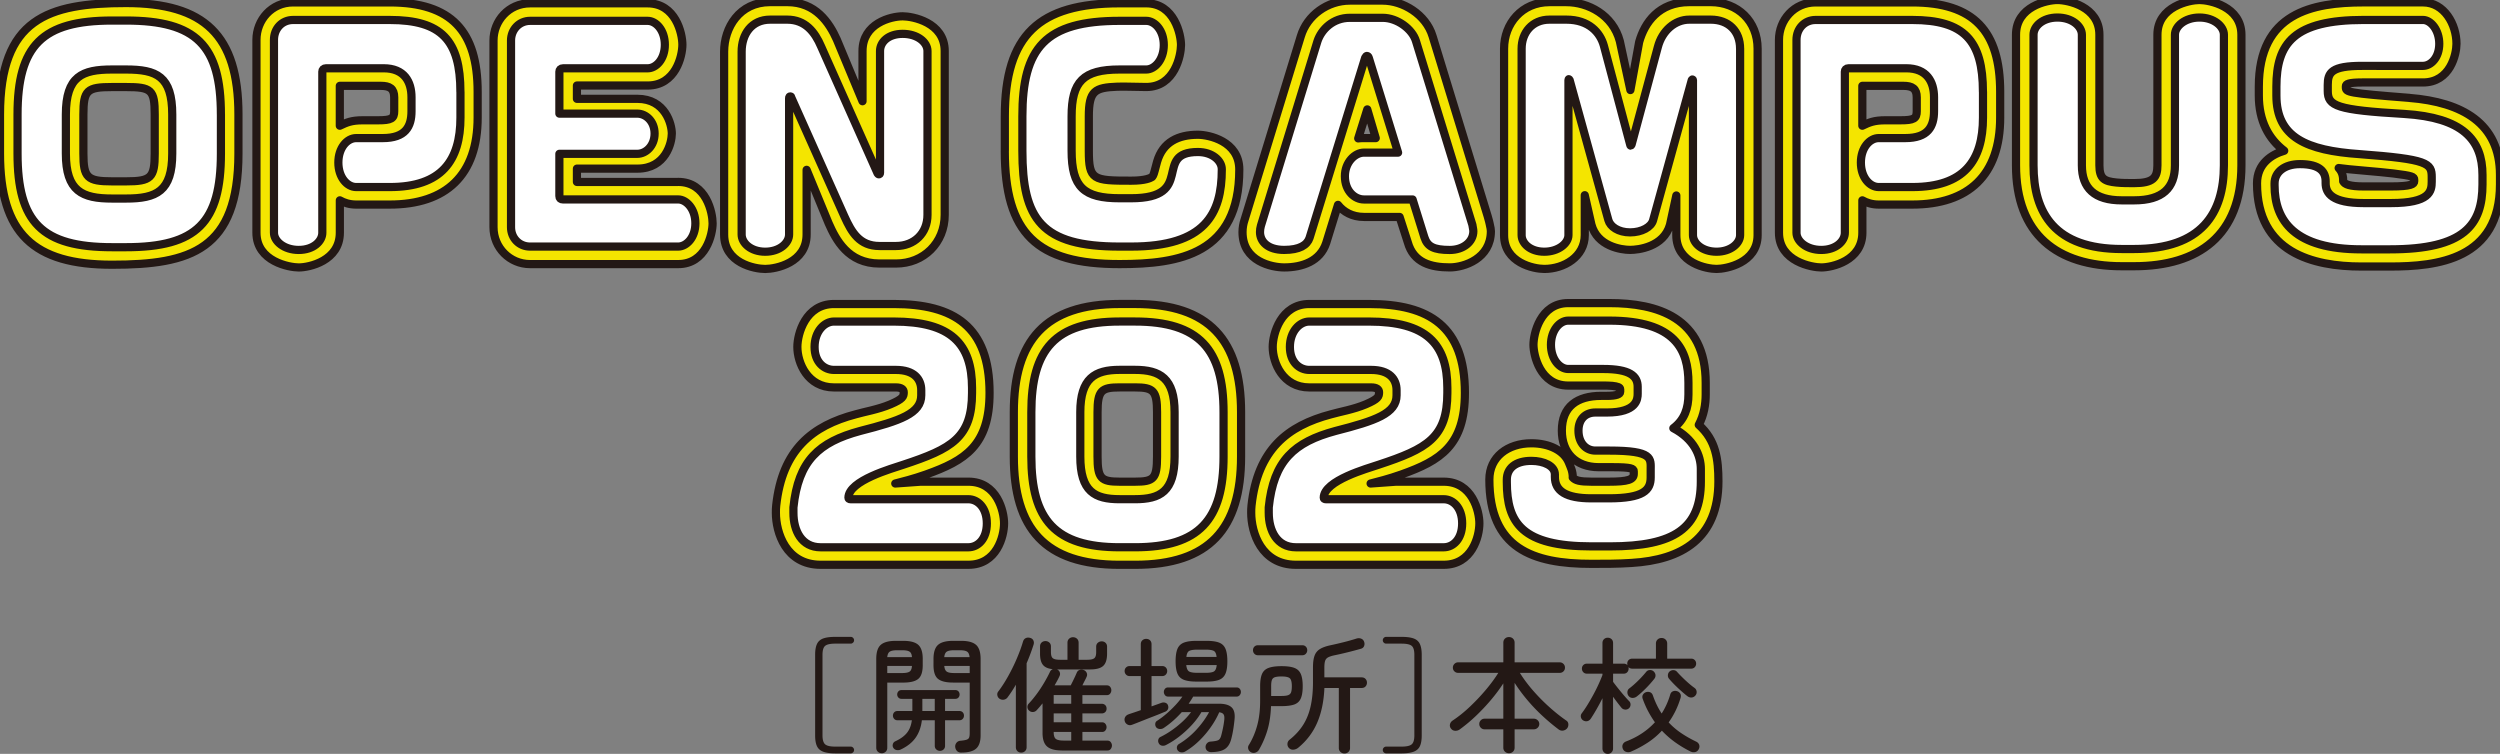 <svg xmlns="http://www.w3.org/2000/svg" viewBox="0 0 997.75 300.86"><rect x="0" y="0" width="997.75" height="300.86" fill="#808080" stroke="none"/><g style="isolation:isolate"><path d="M616.17 137.19c-.46-9.53 7.69-13.81 13.1-13.81s10.54-1.14 22.07.71 27.05 6.55 27.62 24.06c.57 17.51-3.7 21.21-3.7 21.21s9.54 8.54 8.83 22.64c-.71 14.09-6.41 25.48-28.05 28.19-21.64 2.7-32.89.85-39.58-1.28-6.69-2.14-15.95-7.4-18.08-25.06 0 0-1.71-12.96 11.96-14.09 13.67-1.14 14.09 6.41 14.66 8.54s1 6.69 5.84 6.69h16.37c5.84 0 9.4-2.28 9.68-5.13.28-2.85-.28-6.41-5.13-6.98-4.84-.57-8.26 0-11.25 0s-13.1-.85-13.1-10.82 7.12-11.25 10.25-11.39c3.13-.14 4.84-.28 8.4-.57 3.56-.28 5.84-2.42 5.84-4.98s-2.28-5.13-7.83-5.13h-14.66c-3.99 0-12.67-1-13.24-12.81zm-124.06 35.14c0-19.3 1.16-48.89-40.92-48.89s-43.36 21.36-43.36 47.35c0 20.33-3.47 50.95 42.2 50.95s42.07-30.11 42.07-49.41zm-26.63 11.97c0 5.79-2.32 11.32-15.18 11.32s-15.95-1.8-15.95-11.71v-22.39c0-6.56 4.37-11.58 14.67-11.58s16.47 2.32 16.47 10.94v23.42zm-144.69-46.72c.28-10.37 7.3-13.87 13.87-13.87h23.95c8.18 0 31.69 1.46 32.86 30.67 1.17 29.21-20.45 30.23-26.43 32.13-5.99 1.9-18.69 8.47-18.69 8.47h36.07c10.08 0 14.9 5.11 14.9 12.71s-3.65 13.73-14.6 13.73h-52.58c-9.35 0-20.01-3.8-16.5-25.41 3.51-21.61 20.3-26 25.41-27.46 5.11-1.46 13.14-3.21 17.38-4.82 4.24-1.61 7.16-3.94 7.16-7.59s-2.48-5.7-9.2-5.7h-20.88c-4.09 0-13-2.04-12.71-12.85zm191.34 0c.28-10.37 7.3-13.87 13.87-13.87h23.95c8.18 0 31.69 1.46 32.86 30.67 1.17 29.21-20.45 30.23-26.43 32.13-5.99 1.9-18.69 8.47-18.69 8.47h36.07c10.08 0 14.9 5.11 14.9 12.71s-3.65 13.73-14.6 13.73h-52.58c-9.35 0-20.01-3.8-16.5-25.41 3.51-21.61 20.3-26 25.41-27.46 5.11-1.46 13.14-3.21 17.38-4.82 4.24-1.61 7.16-3.94 7.16-7.59s-2.48-5.7-9.2-5.7h-20.88c-4.09 0-13-2.04-12.71-12.85zM905.88 37.49c-1.02-24.11 13.09-32.97 29.74-32.97h29.06c7.48 0 13.94 4.25 13.94 12.75s-5.1 12.75-13.09 12.75h-23.28c-5.95 0-8.33 1.36-8.33 4.08s-1.36 5.27 7.48 6.46c8.84 1.19 26.34 2.55 32.63 3.91 6.29 1.36 21.92 5.95 21.92 27.7s-9.18 30.93-46.73 30.93-40.79-14.96-42.49-21.75c-1.7-6.8-1.19-17.33 9.18-18.86 10.37-1.53 15.46 3.4 16.65 7.82 1.19 4.42 1.02 7.99 12.24 7.99s13.26.17 17.67-.51c4.42-.68 5.44-1.36 5.78-4.42.34-3.06.51-5.1-5.1-6.12-5.61-1.02-26-1.87-39.09-5.61-13.09-3.74-17.67-12.07-18.18-24.13zm-97.21 29.07V18.29c0-10.88 4.76-14.62 13.43-14.62s13.6 4.25 13.6 13.77v47.41c0 5.95.85 11.9 13.6 11.9s16.14-3.23 16.14-12.92V19.65c0-10.37 3.4-15.97 13.09-15.97s13.6 4.76 13.6 14.11v48.09c0 15.12-3.4 37.56-40.28 37.56s-43.17-20.39-43.17-36.88zm-158.04-23.8s5.78-19.03 7.82-27.53 10.2-11.22 18.35-11.22 21.41 1.02 21.41 19.71v68.66c0 7.48-6.12 11.9-13.26 11.9s-13.26-5.78-13.26-12.58V59.41s-7.48 24.81-8.5 28.55c-1.02 3.74-6.46 9.18-12.58 9.18s-11.56-5.1-12.92-9.86c-1.36-4.76-9.18-31.95-9.18-31.95v36.71c0 6.8-2.72 13.26-11.56 13.26s-13.94-8.16-13.94-16.65V17.61c0-10.54 8.16-13.6 17.33-13.6s20.05 2.72 22.43 11.56c2.38 8.84 7.82 27.19 7.82 27.19zM499.72 86.61c4.79-14.38 16.99-57.1 20.73-67.98C524.19 7.75 533.37.96 544.92.62c11.56-.34 18.69 4.42 21.75 12.92 3.06 8.5 19.71 64.58 22.09 71.04s3.06 16.99-6.12 18.69c-9.18 1.7-16.31-1.02-18.35-7.14-2.04-6.12-4.42-12.58-4.42-12.58h-15.63c-4.08 0-13.26-4.42-11.56-13.94s6.8-11.22 11.9-11.22h9.18l-9.18-26.17S527.93 88.3 526.57 93.4c-1.36 5.1-6.46 12.24-17.33 10.2-10.88-2.04-12.24-8.84-9.52-16.99zM449.07 4.36c11.9 0 18.01 3.74 17.67 13.94-.34 10.2-5.44 13.94-12.58 13.6-7.14-.34-24.47-2.04-24.47 10.2v20.39c0 5.44 0 13.6 18.35 13.6s14.96-9.18 16.31-13.6c1.36-4.42 8.5-5.78 15.29-4.76 6.8 1.02 12.24 5.1 10.88 13.26-1.36 8.16.34 31.61-43.51 31.61s-43.17-24.47-43.17-36.03V37.68c0-12.24 8.5-28.89 25.15-30.93 16.65-2.04 20.05-2.38 20.05-2.38zM291.03 90.01c3.07-15.33 0-52.68 0-66.96s8.84-18.69 18.01-18.69 15.63 3.4 19.71 11.22 17.67 37.39 17.67 37.39V23.06c0-11.56 7.48-13.26 13.26-13.26s13.26 2.38 13.26 14.28V85.6c0 9.52-8.84 16.99-18.35 16.99s-18.35-5.78-21.07-12.58c-2.72-6.8-15.97-33.65-15.97-33.65v32.63c0 6.8-1.7 15.29-13.26 15.29S290.69 91.7 291.03 90zM211.83 4.7h39.09c10.54 0 16.65 3.06 16.65 12.58s-5.78 13.94-15.63 13.94h-26.85v11.75h24.13c10.2 0 13.94 4.56 13.94 10.34s-3.74 11.9-13.6 11.9h-24.47v10.54h44.19c7.48 0 10.2 7.14 10.2 13.94s-5.1 12.92-12.58 12.92h-52.34c-8.84 0-16.31-2.38-16.31-15.63V19.31c0-9.86 6.12-14.62 13.6-14.62zm-61.86 26.17h-20.39v57.1c0 10.2-2.72 15.29-12.24 15.29s-13.94-3.4-13.94-13.94V16.25s-1.02-12.24 12.58-12.24h40.11c16.99 0 28.89 9.52 28.89 30.25v20.73c0 12.24-11.56 23.11-27.53 23.11h-15.97c-4.42 0-11.9-1.7-11.9-13.26s5.44-13.26 12.58-13.26h7.14s10.2 1.36 10.2-10.54-9.52-11.22-9.52-10.2zm610.74 0h-20.39v57.1c0 10.2-2.72 15.29-12.24 15.29s-13.94-3.4-13.94-13.94V16.25s-1.02-12.24 12.58-12.24h40.11c16.99 0 28.89 9.52 28.89 30.25v20.73c0 12.24-11.56 23.11-27.53 23.11h-15.97c-4.42 0-11.9-1.7-11.9-13.26s5.44-13.26 12.58-13.26h7.14s10.2 1.36 10.2-10.54-9.52-11.22-9.52-10.2zM44.95 4.36C-.6 4.36.76 33.25.76 55c0 31.95 4.42 46.9 46.22 46.9s42.15-19.37 42.15-45.2S90.49 4.36 44.94 4.36zm2.72 72.06c-12.92 0-21.07 1.36-21.07-21.41 0-16.99-.68-23.79 15.97-23.79s19.71 2.38 19.71 22.09-1.7 23.11-14.62 23.11z" fill="#fff"/><path d="M0 61.27V45.71C0 7.48 19.06 1.21 50.29 1.21s44.87 12.78 44.87 44.5v15.56c0 38.47-19.05 44.38-50.41 44.38S0 93.23 0 61.27zm88.16-15.56c0-27.5-9.77-37.51-37.87-37.51h-5.55C16.88 8.2 7 18.09 7 45.71v15.56c0 27.5 9.77 37.39 37.75 37.39h5.55c28.22 0 37.87-9.89 37.87-37.39V45.71zM50.29 79.24h-5.55c-11.94 0-18.45-2.89-18.45-17.97V45.71c0-15.32 6.51-17.97 18.45-17.97h5.55c12.18 0 18.45 2.65 18.45 17.97v15.56c0 15.08-6.27 17.97-18.45 17.97zm0-44.5h-5.55c-10.01 0-11.46 1.21-11.46 10.98v15.56c0 9.65 1.57 11.1 11.46 11.1h5.55c10.01 0 11.46-1.45 11.46-11.1V45.72c0-9.89-1.33-10.98-11.46-10.98zm85.34 58.13c0 11.22-12.18 13.87-16.4 13.87-3.62 0-16.88-2.29-16.88-13.87V15.92c0-7.96 6.03-14.96 14.59-14.96h38.59c24.6 0 35.1 11.46 35.1 35.7v10.25c0 22.92-12.54 34.73-35.1 34.73h-13.39c-2.65 0-4.82-.72-6.51-1.69v12.9zm48.12-56.2c0-20.62-7.6-28.7-28.22-28.7h-38.59c-4.34 0-7.6 3.38-7.6 7.96v76.95c0 3.38 3.98 6.87 9.89 6.87s9.41-3.5 9.41-6.87v-64.3c0-.72.48-1.33 1.45-1.33h23.04c8.2 0 11.1 5.31 11.1 11.58v5.55c0 6.15-2.41 10.73-11.46 10.73h-10.61c-3.62 0-7.12 3.86-7.12 9.77s3.5 9.77 7.12 9.77h13.39c20.62 0 28.22-10.49 28.22-27.74V36.66zm-32.93 11.34c5.43 0 6.51-.72 6.51-3.62v-5.55c0-3.5-1.81-4.58-5.31-4.58h-16.4v15.92c2.77-1.33 4.7-2.17 9.17-2.17h6.03zM270.65 72.6c11.34 0 13.75 12.42 13.75 16.52 0 4.34-2.65 16.28-13.75 16.28h-59.1c-8.08 0-14.59-6.51-14.59-14.71V16.16c0-7.84 6.03-14.83 14.59-14.83h46.92c11.22 0 13.87 12.06 13.87 16.52s-2.65 16.28-13.87 16.28h-28.22v5.31h24.12c11.22 0 13.75 10.25 13.75 13.87s-2.41 13.99-13.75 13.99h-24.12v5.31h40.4zm0 7H224.7c-.96 0-1.45-.48-1.45-1.33V61.39h31.12c3.38 0 6.88-3.14 6.88-8.08s-3.5-7.96-6.88-7.96h-31.12V28.59c0-.72.48-1.33 1.45-1.33h33.77c3.38 0 6.87-3.62 6.87-9.41s-3.5-9.53-6.87-9.53h-46.92c-4.34 0-7.6 3.5-7.6 7.84v74.53c0 4.34 3.26 7.72 7.6 7.72h59.1c3.26 0 6.88-3.5 6.88-9.29s-3.62-9.53-6.88-9.53zm73.58-59.22c0-11.1 11.34-13.87 16.04-13.87 3.74 0 16.76 2.29 16.76 13.87v65.37c0 11.22-8.44 19.42-19.42 19.42h-6.63c-12.54 0-17.37-9.53-20.26-16.04l-8.8-21.35v25.81c0 11.34-12.3 13.75-16.52 13.75S289 105.05 289 93.59V20.62c0-9.53 6.03-19.78 18.33-19.78h6.87c11.34 0 16.76 8.2 19.78 14.96l10.25 24.6V20.38zm25.93 0c0-3.5-3.98-6.87-9.89-6.87s-9.05 3.38-9.05 6.87v48.6c0 .48-.24.6-.48.6-.12 0-.36-.12-.48-.36l-22.55-50.65c-2.53-5.91-6.39-10.73-13.51-10.73h-6.87c-7.36 0-11.34 5.79-11.34 12.78v72.97c0 3.38 3.62 6.87 9.41 6.87s9.53-3.5 9.53-6.87V39.2c0-.6.24-.72.48-.72.12 0 .36 0 .36.36L337 86.36c2.89 6.39 6.03 11.82 13.99 11.82h6.63c7.24 0 12.54-5.07 12.54-12.42V20.38zm30.87 39.8V46.43c0-32.56 13.75-45.11 45.83-45.11h10.61c11.34 0 13.87 12.66 13.87 16.64s-2.41 16.76-13.87 16.76c-4.22 0-7.96-.24-11.58-.12-8.92.36-11.34 1.57-11.34 11.82v13.75c0 11.7 1.69 11.94 16.88 11.94 5.79 0 7.72-1.09 8.32-1.45.24-.24.6-.6 1.09-2.53.36-1.21.6-2.41.96-3.62 2.29-7.84 8.44-10.73 16.28-10.73 4.34 0 16.52 2.53 16.52 13.87 0 33.77-23.88 37.75-47.76 37.75-33.05 0-45.83-12.06-45.83-45.23zm86.59 7.36c0-3.38-3.74-6.87-9.53-6.87-18.21 0-.72 18.45-26.65 18.45h-4.58c-14.23 0-19.18-4.34-19.18-18.94V46.43c0-13.87 4.58-18.69 19.18-18.69h10.61c3.38 0 7-3.86 7-9.77s-3.62-9.65-7-9.65h-10.61c-29.67 0-38.83 10.73-38.83 38.11v13.75c0 27.38 7.6 38.23 38.83 38.23h4.58c29.43 0 36.18-13.03 36.18-30.75v-.12zm106.19 19.05c.36 1.21.6 2.17.72 2.77.36 1.45.48 2.41.48 2.89 0 10.98-10.73 14.47-16.4 14.47-7.48 0-14.47-1.81-16.76-10.01l-3.26-10.13h-14.23c-4.7 0-8.2-2.05-10.37-4.82l-4.7 15.2c-2.41 7.36-9.65 9.77-16.76 9.77-4.82 0-16.64-2.29-16.64-14.11 0-1.81.36-3.5.72-4.58l22.55-73.57C521.69 6.03 529.89.24 538.7.24h13.15c7.96 0 17.25 5.43 19.9 14.23l22.07 72.12zm-6.15 3.26L565.11 16.4c-1.45-4.82-7.48-9.29-13.27-9.29h-13.15c-6.63 0-11.34 4.58-12.91 9.41l-22.55 73.57c-.24.84-.36 1.69-.36 2.53 0 3.74 3.02 7.12 9.65 7.12 6.15 0 9.17-1.93 10.13-4.82l22.19-71.88c.24-.48.48-.72.72-.72s.6.24.72.72l11.7 37.87h-13.63c-3.62 0-7.6 3.86-7.6 9.41 0 6.03 3.98 9.29 7.6 9.29h19.42l4.7 15.08c1.21 3.74 3.74 5.07 10.13 5.07 5.43 0 9.41-3.26 9.41-7.48 0-.72-.24-1.45-.36-2.41zm-43.54-34.73h4.94l-3.38-11.46-3.62 11.58c.72-.12 1.33-.12 2.05-.12zm106.57-19.18l3.5-19.18C656.36 9.04 662.03.84 674.21.84h8.56c10.73 0 18.69 7.6 18.69 18.57v74.41c0 11.22-12.66 13.51-16.4 13.51s-16.04-2.17-16.04-13.51v-15.8l-2.53 11.7c-2.53 8.92-12.78 10.01-15.92 10.01-3.62 0-13.15-1.45-15.44-10.13l-2.65-11.7v15.92c0 8.68-8.32 13.51-16.16 13.51-4.22 0-16.04-2.41-16.04-13.51v-74.4c0-10.01 7.12-18.57 18.09-18.57h6.75c8.68 0 18.57 5.07 21.35 15.56l4.22 19.54zm43.78-16.52c0-7-4.58-11.58-11.7-11.58h-8.56c-5.79 0-10.85 4.46-12.54 10.85l-10.49 38.96c-.12.24-.24.48-.36.48s-.24-.24-.24-.48l-10.49-39.44c-1.45-5.19-5.91-10.37-14.96-10.37h-6.75c-6.88 0-11.1 5.19-11.1 11.58v74.41c0 3.26 3.38 6.63 9.04 6.63s9.65-3.38 9.65-6.63V31.96c0-.24.12-.36.12-.36.12 0 .24.12.36.36l15.44 55.84c.72 2.65 3.98 4.94 8.68 4.94s8.44-2.17 9.17-4.82l15.44-55.96.24-.24c.12 0 .24.12.24.24v61.87c0 3.26 3.74 6.63 9.41 6.63s9.41-3.38 9.41-6.63V19.42zm48.8 73.45c0 11.22-12.18 13.87-16.4 13.87-3.62 0-16.88-2.29-16.88-13.87V15.92c0-7.96 6.03-14.96 14.59-14.96h38.59c24.6 0 35.1 11.46 35.1 35.7v10.25c0 22.92-12.54 34.73-35.1 34.73h-13.39c-2.65 0-4.82-.72-6.51-1.69v12.9zm48.12-56.2c0-20.62-7.6-28.7-28.22-28.7h-38.59c-4.34 0-7.6 3.38-7.6 7.96v76.95c0 3.38 3.98 6.87 9.89 6.87s9.41-3.5 9.41-6.87v-64.3c0-.72.48-1.33 1.45-1.33h23.04c8.2 0 11.1 5.31 11.1 11.58v5.55c0 6.15-2.41 10.73-11.46 10.73H749.8c-3.62 0-7.12 3.86-7.12 9.77s3.5 9.77 7.12 9.77h13.39c20.62 0 28.22-10.49 28.22-27.74V36.66zm-32.93 11.34c5.43 0 6.51-.72 6.51-3.62v-5.55c0-3.5-1.81-4.58-5.31-4.58h-16.4v15.92c2.77-1.33 4.7-2.17 9.17-2.17h6.03zm88.34 58.24c-25.81 0-42.21-12.66-42.21-40.28v-52.1C804.59 2.53 817.01 0 821.11 0s16.76 2.53 16.76 13.87v52.1c0 5.43 2.05 6.39 6.75 6.87 2.29.24 4.7.24 7.12.24 7.6 0 9.29-2.17 9.29-7.12V13.87C861.03 2.53 873.81 0 877.79 0s16.76 2.53 16.76 13.87v52.1c0 27.98-17.13 40.28-42.82 40.28h-4.94zm40.76-92.38c0-3.38-3.98-6.87-9.77-6.87s-9.77 3.5-9.77 6.87v52.1c0 9.05-4.94 13.99-16.28 13.99h-4.94c-10.85 0-15.92-4.82-15.92-13.99v-52.1c0-3.38-3.86-6.87-9.77-6.87s-9.53 3.5-9.53 6.87v52.1c0 19.06 8.44 33.41 35.22 33.41h4.94c26.9 0 35.82-14.23 35.82-33.41v-52.1zm74.01 25.21c21.11 1.69 36.18 10.13 36.18 30.75v3.74c0 30.03-25.09 32.8-43.9 32.8h-11.46c-19.18 0-41.61-5.55-41.61-33.17 0-7.96 5.91-11.58 10.85-13.03-6.15-4.7-10.13-11.82-10.13-22.07v-3.5C901.5 5.17 922.73.95 943.35.95h23.64c8.56 0 13.39 8.8 13.39 16.52 0 4.1-2.41 15.44-13.39 15.44h-24.24c-5.67 0-6.51.72-6.51 1.45v.48c0 1.93.48 2.29 25.33 4.22zm29.19 30.75c0-14.11-7.96-22.92-31.24-24.36-27.02-1.57-30.51-3.14-30.51-9.17v-2.41c0-4.94 1.45-7.6 13.75-7.6H967c3.14 0 6.51-3.26 6.51-8.8s-3.38-9.53-6.51-9.53h-23.64c-27.86 0-34.85 9.29-34.85 26.65v3.5c0 16.76 12.06 21.95 33.17 23.4 27.38 2.05 28.82 3.62 28.82 9.17v1.81c0 3.86-.72 8.56-16.28 8.56h-10.86c-12.54 0-15.2-3.86-15.2-7.96v-.72c0-3.74-2.17-6.87-10.25-6.87-6.15 0-10.13 3.14-10.13 7.72v.72c0 14.35 8.2 25.57 34.61 25.57h11.46c29.67 0 36.91-9.77 36.91-25.93v-3.74zm-55.6 2.53c.6 1.21 2.53 2.05 8.2 2.05h10.86c8.2 0 9.29-.96 9.29-2.05v-.6c0-1.21-.6-1.57-8.32-2.53-5.79-.72-18.09-1.57-21.83-2.17 1.57 1.69 1.81 3.5 1.81 5.31zM386.49 192.24c11.46 0 14.23 11.82 14.23 16.64 0 5.19-2.89 16.52-14.23 16.52h-58.98c-13.87 0-17.85-12.9-17.85-20.74 0-.96 0-1.93.12-2.89 2.41-22.31 14.35-31.84 31.72-36.42 3.26-.96 9.05-1.93 13.87-3.98 5.06-2.17 5.31-3.14 5.31-4.82 0-1.09-.84-1.93-3.14-1.93h-24.72c-10.49 0-14.59-9.77-14.59-16.16 0-5.19 3.26-17.13 14.59-17.13h23.88c24 0 38.23 8.92 38.23 35.46 0 20.99-9.77 27.02-25.33 32.56-5.06 1.81-9.53 2.89-12.3 3.62l10.01-.72h19.18zm0 7h-47.04c-.6 0-.84-.24-.84-.6 0-6.87 17.61-11.7 21.83-13.15 19.42-6.39 27.5-10.85 27.5-28.7v-1.93c0-17.73-8.44-26.53-31.24-26.53h-23.88c-3.86 0-7.72 3.98-7.72 10.13s3.86 9.17 7.72 9.17h24.72c7.24 0 10.13 3.62 10.13 8.08v2.05c0 7.24-8.32 10.13-24.36 14.23-16.52 4.46-24.72 11.82-26.65 30.51v2.17c0 7.12 3.26 13.75 10.85 13.75h58.98c3.74 0 7.36-3.26 7.36-9.53s-3.62-9.65-7.36-9.65zm60.34 26.17c-29.79 0-42.21-14.47-42.21-43.18V164.5c0-28.58 12.54-43.18 42.21-43.18h6.15c29.67 0 42.33 14.47 42.33 43.18v17.73c0 28.7-12.66 43.18-42.33 43.18h-6.15zm41.49-60.91c0-25.09-9.77-36.18-35.34-36.18h-6.15c-25.69 0-35.22 11.1-35.22 36.18v17.73c0 25.21 9.53 36.18 35.22 36.18h6.15c25.57 0 35.34-10.97 35.34-36.18V164.5zm-35.34 34.73h-6.15c-9.89 0-15.68-3.02-15.68-17.01v-17.73c0-13.51 5.79-16.88 15.68-16.88h6.15c10.01 0 15.8 3.38 15.8 16.88v17.73c0 13.99-5.79 17.01-15.8 17.01zm0-44.62h-6.15c-7.24 0-8.8 1.21-8.8 9.89v17.73c0 8.8 1.45 10.01 8.8 10.01h6.15c7.48 0 8.8-1.21 8.8-10.01V164.5c0-8.56-1.45-9.89-8.8-9.89zm123.21 37.63c11.46 0 14.23 11.82 14.23 16.64 0 5.19-2.89 16.52-14.23 16.52h-58.98c-13.87 0-17.85-12.9-17.85-20.74 0-.96 0-1.93.12-2.89 2.41-22.31 14.35-31.84 31.72-36.42 3.26-.96 9.04-1.93 13.87-3.98 5.07-2.17 5.31-3.14 5.31-4.82 0-1.09-.84-1.93-3.13-1.93h-24.72c-10.49 0-14.59-9.77-14.59-16.16 0-5.19 3.26-17.13 14.59-17.13h23.88c24 0 38.23 8.92 38.23 35.46 0 20.99-9.77 27.02-25.33 32.56-5.07 1.81-9.53 2.89-12.3 3.62l10.01-.72h19.18zm0 7h-47.04c-.6 0-.84-.24-.84-.6 0-6.87 17.61-11.7 21.83-13.15 19.42-6.39 27.5-10.85 27.5-28.7v-1.93c0-17.73-8.44-26.53-31.24-26.53h-23.88c-3.86 0-7.72 3.98-7.72 10.13s3.86 9.17 7.72 9.17h24.72c7.24 0 10.13 3.62 10.13 8.08v2.05c0 7.24-8.32 10.13-24.36 14.23-16.52 4.46-24.72 11.82-26.65 30.51v2.17c0 7.12 3.26 13.75 10.85 13.75h58.98c3.74 0 7.36-3.26 7.36-9.53s-3.62-9.65-7.36-9.65zm51.48-8.69c1.08 1.21 2.77 1.69 7.48 1.69h6.88c7.84 0 10.01-.84 10.01-3.14v-.96c0-1.09-.72-1.69-8.68-1.69h-5.31c-9.17 0-14.71-5.79-14.71-14.59 0-9.65 6.15-13.87 15.68-13.87h2.29c3.98 0 5.31-.72 5.31-1.57v-1.09c0-.72-.96-1.09-3.13-1.33-1.33-.12-2.53-.12-3.62-.12h-13.99c-11.34 0-13.87-12.3-13.87-16.28 0-4.22 2.65-16.64 13.87-16.64h16.4c19.06 0 38.47 5.67 38.47 31.84v4.58c0 3.98-.72 8.32-2.77 12.18 6.88 6.15 7.84 13.75 7.84 22.55 0 22.79-14.59 31.36-34.73 32.56-5.31.36-10.73.36-15.92.36-23.52 0-40.76-6.15-40.76-33.65 0-9.04 7.36-14.47 16.76-14.47 7.12 0 13.03 2.89 14.96 7.72.72 1.81 1.57 3.38 1.57 5.91zm51.14-3.38c0-5.43-2.77-11.94-10.98-16.28 4.46-3.38 6.03-7.96 6.03-13.51v-4.58c0-13.15-5.19-24.84-31.6-24.84h-16.4c-3.38 0-6.87 3.86-6.87 9.65s3.5 9.65 6.87 9.65h13.99c10.61 0 13.75 2.77 13.75 7.12v2.77c0 2.17-.36 7.48-12.3 7.48h-4.58c-3.98 0-6.75 2.65-6.75 7.24 0 4.94 3.01 7.96 6.75 7.96h5.55c17.61 0 16.52 3.14 16.52 7.84v2.89c0 5.07-2.89 8.32-16.76 8.32h-6.88c-10.13 0-14.59-2.89-14.59-8.56v-.96c0-3.38-4.34-5.43-9.41-5.43-6.39 0-9.77 3.02-9.77 7.48v.96c0 16.4 6.15 25.69 33.77 25.69h7.36c25.93 0 36.3-7.36 36.3-25.93v-4.94z" fill="#f4e500"/><path d="M0 61.27V45.71C0 7.48 19.06 1.21 50.29 1.21s44.87 12.78 44.87 44.5v15.56c0 38.47-19.05 44.38-50.41 44.38S0 93.23 0 61.27zm88.16-15.56c0-27.5-9.77-37.51-37.87-37.51h-5.55C16.88 8.2 7 18.09 7 45.71v15.56c0 27.5 9.77 37.39 37.75 37.39h5.55c28.22 0 37.87-9.89 37.87-37.39V45.71zM50.29 79.24h-5.55c-11.94 0-18.45-2.89-18.45-17.97V45.71c0-15.32 6.51-17.97 18.45-17.97h5.55c12.18 0 18.45 2.65 18.45 17.97v15.56c0 15.08-6.27 17.97-18.45 17.97zm0-44.5h-5.55c-10.01 0-11.46 1.21-11.46 10.98v15.56c0 9.65 1.57 11.1 11.46 11.1h5.55c10.01 0 11.46-1.45 11.46-11.1V45.72c0-9.89-1.33-10.98-11.46-10.98zm85.34 58.13c0 11.22-12.18 13.87-16.4 13.87-3.62 0-16.88-2.29-16.88-13.87V15.92c0-7.96 6.03-14.96 14.59-14.96h38.59c24.6 0 35.1 11.46 35.1 35.7v10.25c0 22.92-12.54 34.73-35.1 34.73h-13.39c-2.65 0-4.82-.72-6.51-1.69v12.9zm48.12-56.2c0-20.62-7.6-28.7-28.22-28.7h-38.59c-4.34 0-7.6 3.38-7.6 7.96v76.95c0 3.38 3.98 6.87 9.89 6.87s9.41-3.5 9.41-6.87v-64.3c0-.72.48-1.33 1.45-1.33h23.04c8.2 0 11.1 5.31 11.1 11.58v5.55c0 6.15-2.41 10.73-11.46 10.73h-10.61c-3.62 0-7.12 3.86-7.12 9.77s3.5 9.77 7.12 9.77h13.39c20.62 0 28.22-10.49 28.22-27.74V36.66zm-32.93 11.34c5.43 0 6.51-.72 6.51-3.62v-5.55c0-3.5-1.81-4.58-5.31-4.58h-16.4v15.92c2.77-1.33 4.7-2.17 9.17-2.17h6.03zM270.65 72.6c11.34 0 13.75 12.42 13.75 16.52 0 4.34-2.65 16.28-13.75 16.28h-59.1c-8.08 0-14.59-6.51-14.59-14.71V16.16c0-7.84 6.03-14.83 14.59-14.83h46.92c11.22 0 13.87 12.06 13.87 16.52s-2.65 16.28-13.87 16.28h-28.22v5.31h24.12c11.22 0 13.75 10.25 13.75 13.87s-2.41 13.99-13.75 13.99h-24.12v5.31h40.4zm0 7H224.7c-.96 0-1.45-.48-1.45-1.33V61.39h31.12c3.38 0 6.88-3.14 6.88-8.08s-3.5-7.96-6.88-7.96h-31.12V28.59c0-.72.48-1.33 1.45-1.33h33.77c3.38 0 6.87-3.62 6.87-9.41s-3.5-9.53-6.87-9.53h-46.92c-4.34 0-7.6 3.5-7.6 7.84v74.53c0 4.34 3.26 7.72 7.6 7.72h59.1c3.26 0 6.88-3.5 6.88-9.29s-3.62-9.53-6.88-9.53zm73.58-59.22c0-11.1 11.34-13.87 16.04-13.87 3.74 0 16.76 2.29 16.76 13.87v65.37c0 11.22-8.44 19.42-19.42 19.42h-6.63c-12.54 0-17.37-9.53-20.26-16.04l-8.8-21.35v25.81c0 11.34-12.3 13.75-16.52 13.75S289 105.05 289 93.59V20.62c0-9.53 6.03-19.78 18.33-19.78h6.87c11.34 0 16.76 8.2 19.78 14.96l10.25 24.6V20.38zm25.93 0c0-3.5-3.98-6.87-9.89-6.87s-9.05 3.38-9.05 6.87v48.6c0 .48-.24.6-.48.6-.12 0-.36-.12-.48-.36l-22.55-50.65c-2.53-5.91-6.39-10.73-13.51-10.73h-6.87c-7.36 0-11.34 5.79-11.34 12.78v72.97c0 3.38 3.62 6.87 9.41 6.87s9.53-3.5 9.53-6.87V39.2c0-.6.24-.72.48-.72.12 0 .36 0 .36.36L337 86.36c2.89 6.39 6.03 11.82 13.99 11.82h6.63c7.24 0 12.54-5.07 12.54-12.42V20.38zm30.87 39.8V46.43c0-32.56 13.75-45.11 45.83-45.11h10.61c11.34 0 13.87 12.66 13.87 16.64s-2.41 16.76-13.87 16.76c-4.22 0-7.96-.24-11.58-.12-8.92.36-11.34 1.57-11.34 11.82v13.75c0 11.7 1.69 11.94 16.88 11.94 5.79 0 7.72-1.09 8.32-1.45.24-.24.6-.6 1.09-2.53.36-1.21.6-2.41.96-3.62 2.29-7.84 8.44-10.73 16.28-10.73 4.34 0 16.52 2.53 16.52 13.87 0 33.77-23.88 37.75-47.76 37.75-33.05 0-45.83-12.06-45.83-45.23zm86.59 7.36c0-3.38-3.74-6.87-9.53-6.87-18.21 0-.72 18.45-26.65 18.45h-4.58c-14.23 0-19.18-4.34-19.18-18.94V46.43c0-13.87 4.58-18.69 19.18-18.69h10.61c3.38 0 7-3.86 7-9.77s-3.62-9.65-7-9.65h-10.61c-29.67 0-38.83 10.73-38.83 38.11v13.75c0 27.38 7.6 38.23 38.83 38.23h4.58c29.43 0 36.18-13.03 36.18-30.75v-.12zm106.19 19.05c.36 1.21.6 2.17.72 2.77.36 1.45.48 2.41.48 2.89 0 10.98-10.73 14.47-16.4 14.47-7.48 0-14.47-1.81-16.76-10.01l-3.26-10.13h-14.23c-4.7 0-8.2-2.05-10.37-4.82l-4.7 15.2c-2.41 7.36-9.65 9.77-16.76 9.77-4.82 0-16.64-2.29-16.64-14.11 0-1.81.36-3.5.72-4.58l22.55-73.57C521.69 6.03 529.89.24 538.7.24h13.15c7.96 0 17.25 5.43 19.9 14.23l22.07 72.12zm-6.15 3.26L565.11 16.4c-1.45-4.82-7.48-9.29-13.27-9.29h-13.15c-6.63 0-11.34 4.58-12.91 9.41l-22.55 73.57c-.24.84-.36 1.69-.36 2.53 0 3.74 3.02 7.12 9.65 7.12 6.15 0 9.17-1.93 10.13-4.82l22.19-71.88c.24-.48.48-.72.72-.72s.6.24.72.72l11.7 37.87h-13.63c-3.62 0-7.6 3.86-7.6 9.41 0 6.03 3.98 9.29 7.6 9.29h19.42l4.7 15.08c1.21 3.74 3.74 5.07 10.13 5.07 5.43 0 9.41-3.26 9.41-7.48 0-.72-.24-1.45-.36-2.41zm-43.54-34.73h4.94l-3.38-11.46-3.62 11.58c.72-.12 1.33-.12 2.05-.12zm106.57-19.18l3.5-19.18C656.36 9.04 662.03.84 674.21.84h8.56c10.73 0 18.69 7.6 18.69 18.57v74.41c0 11.22-12.66 13.51-16.4 13.51s-16.04-2.17-16.04-13.51v-15.8l-2.53 11.7c-2.53 8.92-12.78 10.01-15.92 10.01-3.62 0-13.15-1.45-15.44-10.13l-2.65-11.7v15.92c0 8.68-8.32 13.51-16.16 13.51-4.22 0-16.04-2.41-16.04-13.51v-74.4c0-10.01 7.12-18.57 18.09-18.57h6.75c8.68 0 18.57 5.07 21.35 15.56l4.22 19.54zm43.78-16.52c0-7-4.58-11.58-11.7-11.58h-8.56c-5.79 0-10.85 4.46-12.54 10.85l-10.49 38.96c-.12.24-.24.48-.36.48s-.24-.24-.24-.48l-10.49-39.44c-1.45-5.19-5.91-10.37-14.96-10.37h-6.75c-6.88 0-11.1 5.19-11.1 11.58v74.41c0 3.26 3.38 6.63 9.04 6.63s9.65-3.38 9.65-6.63V31.96c0-.24.12-.36.12-.36.12 0 .24.12.36.36l15.44 55.84c.72 2.65 3.98 4.94 8.68 4.94s8.44-2.17 9.17-4.82l15.44-55.96.24-.24c.12 0 .24.12.24.24v61.87c0 3.26 3.74 6.63 9.41 6.63s9.41-3.38 9.41-6.63V19.42zm48.8 73.45c0 11.22-12.18 13.87-16.4 13.87-3.62 0-16.88-2.29-16.88-13.87V15.92c0-7.96 6.03-14.96 14.59-14.96h38.59c24.6 0 35.1 11.46 35.1 35.7v10.25c0 22.92-12.54 34.73-35.1 34.73h-13.39c-2.65 0-4.82-.72-6.51-1.69v12.9zm48.12-56.2c0-20.62-7.6-28.7-28.22-28.7h-38.59c-4.34 0-7.6 3.38-7.6 7.96v76.95c0 3.38 3.98 6.87 9.89 6.87s9.41-3.5 9.41-6.87v-64.3c0-.72.48-1.33 1.45-1.33h23.04c8.2 0 11.1 5.31 11.1 11.58v5.55c0 6.15-2.41 10.73-11.46 10.73H749.8c-3.62 0-7.12 3.86-7.12 9.77s3.5 9.77 7.12 9.77h13.39c20.62 0 28.22-10.49 28.22-27.74V36.66zm-32.93 11.34c5.43 0 6.51-.72 6.51-3.62v-5.55c0-3.5-1.81-4.58-5.31-4.58h-16.4v15.92c2.77-1.33 4.7-2.17 9.17-2.17h6.03zm88.34 58.24c-25.81 0-42.21-12.66-42.21-40.28v-52.1C804.59 2.53 817.01 0 821.11 0s16.76 2.53 16.76 13.87v52.1c0 5.43 2.05 6.39 6.75 6.87 2.29.24 4.7.24 7.12.24 7.6 0 9.29-2.17 9.29-7.12V13.87C861.03 2.53 873.81 0 877.79 0s16.76 2.53 16.76 13.87v52.1c0 27.98-17.13 40.28-42.82 40.28h-4.94zm40.76-92.38c0-3.38-3.98-6.87-9.77-6.87s-9.77 3.5-9.77 6.87v52.1c0 9.05-4.94 13.99-16.28 13.99h-4.94c-10.85 0-15.92-4.82-15.92-13.99v-52.1c0-3.38-3.86-6.87-9.77-6.87s-9.53 3.5-9.53 6.87v52.1c0 19.06 8.44 33.41 35.22 33.41h4.94c26.9 0 35.82-14.23 35.82-33.41v-52.1zm74.01 25.21c21.11 1.69 36.18 10.13 36.18 30.75v3.74c0 30.03-25.09 32.8-43.9 32.8h-11.46c-19.18 0-41.61-5.55-41.61-33.17 0-7.96 5.91-11.58 10.85-13.03-6.15-4.7-10.13-11.82-10.13-22.07v-3.5C901.5 5.17 922.73.95 943.35.95h23.64c8.56 0 13.39 8.8 13.39 16.52 0 4.1-2.41 15.44-13.39 15.44h-24.24c-5.67 0-6.51.72-6.51 1.45v.48c0 1.93.48 2.29 25.33 4.22zm29.19 30.75c0-14.11-7.96-22.92-31.24-24.36-27.02-1.57-30.51-3.14-30.51-9.17v-2.41c0-4.94 1.45-7.6 13.75-7.6H967c3.14 0 6.51-3.26 6.51-8.8s-3.38-9.53-6.51-9.53h-23.64c-27.86 0-34.85 9.29-34.85 26.65v3.5c0 16.76 12.06 21.95 33.17 23.4 27.38 2.05 28.82 3.62 28.82 9.17v1.81c0 3.86-.72 8.56-16.28 8.56h-10.86c-12.54 0-15.2-3.86-15.2-7.96v-.72c0-3.74-2.17-6.87-10.25-6.87-6.15 0-10.13 3.14-10.13 7.72v.72c0 14.35 8.2 25.57 34.61 25.57h11.46c29.67 0 36.91-9.77 36.91-25.93v-3.74zm-55.6 2.53c.6 1.21 2.53 2.05 8.2 2.05h10.86c8.2 0 9.29-.96 9.29-2.05v-.6c0-1.21-.6-1.57-8.32-2.53-5.79-.72-18.09-1.57-21.83-2.17 1.57 1.69 1.81 3.5 1.81 5.31zM386.49 192.24c11.46 0 14.23 11.82 14.23 16.64 0 5.19-2.89 16.52-14.23 16.52h-58.98c-13.87 0-17.85-12.9-17.85-20.74 0-.96 0-1.93.12-2.89 2.41-22.31 14.35-31.84 31.72-36.42 3.26-.96 9.05-1.93 13.87-3.98 5.06-2.17 5.31-3.14 5.31-4.82 0-1.09-.84-1.93-3.14-1.93h-24.72c-10.49 0-14.59-9.77-14.59-16.16 0-5.19 3.26-17.13 14.59-17.13h23.88c24 0 38.23 8.92 38.23 35.46 0 20.99-9.77 27.02-25.33 32.56-5.06 1.81-9.53 2.89-12.3 3.62l10.01-.72h19.18zm0 7h-47.04c-.6 0-.84-.24-.84-.6 0-6.87 17.61-11.7 21.83-13.15 19.42-6.39 27.5-10.85 27.5-28.7v-1.93c0-17.73-8.44-26.53-31.24-26.53h-23.88c-3.86 0-7.72 3.98-7.72 10.13s3.86 9.17 7.72 9.17h24.72c7.24 0 10.13 3.62 10.13 8.08v2.05c0 7.24-8.32 10.13-24.36 14.23-16.52 4.46-24.72 11.82-26.65 30.51v2.17c0 7.12 3.26 13.75 10.85 13.75h58.98c3.74 0 7.36-3.26 7.36-9.53s-3.62-9.65-7.36-9.65zm60.34 26.17c-29.79 0-42.21-14.47-42.21-43.18V164.5c0-28.58 12.54-43.18 42.21-43.18h6.15c29.67 0 42.33 14.47 42.33 43.18v17.73c0 28.7-12.66 43.18-42.33 43.18h-6.15zm41.49-60.91c0-25.09-9.77-36.18-35.34-36.18h-6.15c-25.69 0-35.22 11.1-35.22 36.18v17.73c0 25.21 9.53 36.18 35.22 36.18h6.15c25.57 0 35.34-10.97 35.34-36.18V164.5zm-35.34 34.73h-6.15c-9.89 0-15.68-3.02-15.68-17.01v-17.73c0-13.51 5.79-16.88 15.68-16.88h6.15c10.01 0 15.8 3.38 15.8 16.88v17.73c0 13.99-5.79 17.01-15.8 17.01zm0-44.62h-6.15c-7.24 0-8.8 1.21-8.8 9.89v17.73c0 8.8 1.45 10.01 8.8 10.01h6.15c7.48 0 8.8-1.21 8.8-10.01V164.5c0-8.56-1.45-9.89-8.8-9.89zm123.21 37.63c11.46 0 14.23 11.82 14.23 16.64 0 5.19-2.89 16.52-14.23 16.52h-58.98c-13.87 0-17.85-12.9-17.85-20.74 0-.96 0-1.93.12-2.89 2.41-22.31 14.35-31.84 31.72-36.42 3.26-.96 9.04-1.93 13.87-3.98 5.07-2.17 5.31-3.14 5.31-4.82 0-1.09-.84-1.93-3.13-1.93h-24.72c-10.49 0-14.59-9.77-14.59-16.16 0-5.19 3.26-17.13 14.59-17.13h23.88c24 0 38.23 8.92 38.23 35.46 0 20.99-9.77 27.02-25.33 32.56-5.07 1.81-9.53 2.89-12.3 3.62l10.01-.72h19.18zm0 7h-47.04c-.6 0-.84-.24-.84-.6 0-6.87 17.61-11.7 21.83-13.15 19.42-6.39 27.5-10.85 27.5-28.7v-1.93c0-17.73-8.44-26.53-31.24-26.53h-23.88c-3.86 0-7.72 3.98-7.72 10.13s3.86 9.17 7.72 9.17h24.72c7.24 0 10.13 3.62 10.13 8.08v2.05c0 7.24-8.32 10.13-24.36 14.23-16.52 4.46-24.72 11.82-26.65 30.51v2.17c0 7.12 3.26 13.75 10.85 13.75h58.98c3.74 0 7.36-3.26 7.36-9.53s-3.62-9.65-7.36-9.65zm51.48-8.69c1.08 1.21 2.77 1.69 7.48 1.69h6.88c7.84 0 10.01-.84 10.01-3.14v-.96c0-1.09-.72-1.69-8.68-1.69h-5.31c-9.17 0-14.71-5.79-14.71-14.59 0-9.65 6.15-13.87 15.68-13.87h2.29c3.98 0 5.31-.72 5.31-1.57v-1.09c0-.72-.96-1.09-3.13-1.33-1.33-.12-2.53-.12-3.62-.12h-13.99c-11.34 0-13.87-12.3-13.87-16.28 0-4.22 2.65-16.64 13.87-16.64h16.4c19.06 0 38.47 5.67 38.47 31.84v4.58c0 3.98-.72 8.32-2.77 12.18 6.88 6.15 7.84 13.75 7.84 22.55 0 22.79-14.59 31.36-34.73 32.56-5.31.36-10.73.36-15.92.36-23.52 0-40.76-6.15-40.76-33.65 0-9.04 7.36-14.47 16.76-14.47 7.12 0 13.03 2.89 14.96 7.72.72 1.81 1.57 3.38 1.57 5.91zm51.14-3.38c0-5.43-2.77-11.94-10.98-16.28 4.46-3.38 6.03-7.96 6.03-13.51v-4.58c0-13.15-5.19-24.84-31.6-24.84h-16.4c-3.38 0-6.87 3.86-6.87 9.65s3.5 9.65 6.87 9.65h13.99c10.61 0 13.75 2.77 13.75 7.12v2.77c0 2.17-.36 7.48-12.3 7.48h-4.58c-3.98 0-6.75 2.65-6.75 7.24 0 4.94 3.01 7.96 6.75 7.96h5.55c17.61 0 16.52 3.14 16.52 7.84v2.89c0 5.07-2.89 8.32-16.76 8.32h-6.88c-10.13 0-14.59-2.89-14.59-8.56v-.96c0-3.38-4.34-5.43-9.41-5.43-6.39 0-9.77 3.02-9.77 7.48v.96c0 16.4 6.15 25.69 33.77 25.69h7.36c25.93 0 36.3-7.36 36.3-25.93v-4.94z" fill="none" stroke="#231815" stroke-linecap="round" stroke-linejoin="round" stroke-width="3.27"/><path d="M333.36 300.67c-2.07 0-3.68-.23-4.85-.68-1.17-.45-1.99-1.19-2.47-2.22-.48-1.03-.72-2.45-.72-4.25v-32.2c0-1.8.24-3.23.72-4.27.48-1.05 1.31-1.79 2.47-2.23 1.17-.43 2.78-.65 4.85-.65h6.15c.37 0 .68.13.95.4.27.27.4.58.4.95s-.13.68-.4.95-.58.4-.95.4h-6.15c-2 0-3.35.3-4.05.9-.7.6-1.05 1.78-1.05 3.55v32.2c0 1.73.35 2.91 1.05 3.53.7.62 2.05.92 4.05.92h6.15c.37 0 .68.13.95.4.27.27.4.58.4.95s-.13.68-.4.95c-.27.27-.58.4-.95.4h-6.15zm18.55-.06c-.6 0-1.12-.2-1.55-.6s-.65-.93-.65-1.6v-35.45c0-2.67.6-4.53 1.8-5.6 1.2-1.07 3.22-1.6 6.05-1.6h2.9c2.83 0 4.84.53 6.02 1.6 1.18 1.07 1.78 2.93 1.78 5.6v2.5c0 2.67-.59 4.49-1.78 5.48s-3.19 1.48-6.02 1.48h-6.35v26c0 .67-.22 1.2-.65 1.6-.43.4-.95.6-1.55.6zm2.2-38.35h9.85c-.07-1.1-.39-1.83-.98-2.2-.58-.37-1.56-.55-2.92-.55h-2c-1.37 0-2.34.18-2.93.55-.58.37-.92 1.1-1.03 2.2zm0 6.35h5.95c1.4 0 2.38-.19 2.95-.57s.88-1.14.95-2.28h-9.85v2.85zm21 31.05c-.53 0-1.01-.18-1.42-.55-.42-.37-.62-.85-.62-1.45v-10.2h-5.15c-.33 2.77-1.18 5.1-2.53 7-1.35 1.9-3.34 3.47-5.97 4.7-.53.23-1.08.29-1.65.17s-1-.44-1.3-.97c-.23-.43-.28-.91-.12-1.42.15-.52.49-.89 1.02-1.12 2.07-.97 3.61-2.09 4.62-3.38 1.02-1.28 1.66-2.94 1.93-4.98h-5.7c-.57 0-1.02-.18-1.35-.55-.33-.37-.5-.8-.5-1.3 0-.53.17-.97.5-1.32.33-.35.78-.53 1.35-.53h5.9v-4.85h-4.3c-.53 0-.96-.18-1.28-.53s-.47-.76-.47-1.22.16-.88.47-1.23.74-.52 1.28-.52h21.4c.57 0 1 .17 1.3.52.3.35.45.76.45 1.23s-.15.88-.45 1.22c-.3.35-.73.53-1.3.53h-4.05v4.85h5.7c.57 0 1.02.17 1.35.53.33.35.5.79.5 1.32 0 .5-.17.93-.5 1.3-.33.37-.79.55-1.35.55h-5.7v10.2c0 .6-.2 1.08-.6 1.45s-.88.55-1.45.55zm-7-15.9h4.95v-4.85h-4.95v4.85zm15.55 16.6c-.73 0-1.31-.22-1.72-.65-.42-.43-.66-.98-.72-1.65-.04-.63.15-1.19.55-1.67s.97-.74 1.7-.78c1.07-.1 1.85-.24 2.35-.42s.82-.48.97-.88.22-.98.22-1.75v-20.15h-6.6c-2.83 0-4.85-.49-6.05-1.48-1.2-.98-1.8-2.81-1.8-5.48V263c0-2.67.6-4.54 1.8-5.62 1.2-1.08 3.22-1.62 6.05-1.62h3.15c2.8 0 4.8.54 6 1.62 1.2 1.08 1.8 2.96 1.8 5.62v30.45c0 2.47-.59 4.23-1.77 5.3-1.18 1.07-3.16 1.6-5.93 1.6zm-6.8-38.1h10.1c-.1-1.1-.43-1.83-1-2.2-.57-.37-1.55-.55-2.95-.55h-2.2c-1.37 0-2.34.18-2.93.55-.58.37-.92 1.1-1.03 2.2zm3.95 6.35h6.2v-2.85h-10.15c.1 1.13.43 1.89 1 2.28s1.55.57 2.95.57zm26.77 31.75c-.63 0-1.15-.2-1.55-.6s-.6-.92-.6-1.55v-24.95c-.53.93-1.07 1.82-1.62 2.65-.55.83-1.11 1.63-1.68 2.4-.37.5-.85.81-1.45.92-.6.12-1.17 0-1.7-.32-.5-.33-.81-.79-.93-1.38-.12-.58 0-1.11.38-1.58 1.37-1.8 2.7-3.88 4-6.22s2.46-4.72 3.47-7.12 1.81-4.58 2.38-6.55c.2-.67.56-1.12 1.08-1.38.52-.25 1.09-.29 1.72-.12.63.17 1.07.5 1.32 1s.29 1.05.12 1.65c-.77 2.43-1.7 4.93-2.8 7.5v33.5c0 .63-.21 1.15-.62 1.55-.42.4-.93.6-1.53.6zm16.2-.85c-2.73 0-4.7-.53-5.9-1.6-1.2-1.07-1.8-2.85-1.8-5.35v-11.85c-.4.5-.8.98-1.2 1.45-.4.47-.78.9-1.15 1.3-.4.43-.89.67-1.48.7-.58.03-1.09-.15-1.52-.55-.43-.37-.66-.83-.68-1.4-.02-.57.18-1.05.57-1.45 1.07-1.13 2.12-2.42 3.18-3.85s2.03-2.92 2.93-4.45c.9-1.53 1.67-2.97 2.3-4.3.23-.53.62-.9 1.15-1.1-1.83-.17-3.14-.73-3.93-1.7s-1.17-2.47-1.17-4.5v-2.85c0-.67.21-1.19.62-1.58.42-.38.92-.58 1.53-.58s1.12.19 1.55.58c.43.38.65.91.65 1.58v2.25c0 1.23.26 2.05.78 2.45.52.4 1.46.6 2.82.6h3v-6.8c0-.67.22-1.2.65-1.6.43-.4.95-.6 1.55-.6.63 0 1.17.2 1.6.6.43.4.65.93.65 1.6v6.8h3.4c1.37 0 2.31-.2 2.83-.6.52-.4.78-1.22.78-2.45v-2.15c0-.67.21-1.19.65-1.57s.95-.58 1.55-.58 1.11.19 1.53.58c.42.38.62.91.62 1.57v2.75c0 2.3-.51 3.93-1.53 4.88-1.02.95-2.76 1.43-5.22 1.43h-13.25c.57.23.94.62 1.12 1.15.18.53.14 1.05-.12 1.55-.27.6-.57 1.2-.9 1.8-.33.6-.68 1.22-1.05 1.85h6.45c.23-.47.52-1.03.85-1.7.33-.67.64-1.32.93-1.95.28-.63.49-1.1.62-1.4.23-.57.62-.93 1.15-1.1.53-.17 1.08-.15 1.65.05.57.23.96.62 1.18 1.15.22.53.19 1.07-.08 1.6-.13.33-.37.82-.7 1.45-.33.63-.65 1.27-.95 1.9h9.8c.53 0 .96.2 1.28.6s.47.85.47 1.35-.16.95-.47 1.35-.74.6-1.28.6h-9.8v3.45h7.7c.57 0 1.03.18 1.4.53.37.35.55.82.55 1.42 0 .57-.18 1.02-.55 1.38-.37.35-.83.52-1.4.52h-7.7v3.55h7.85c.57 0 1.01.2 1.32.6s.47.85.47 1.35c0 .47-.16.9-.47 1.3s-.76.6-1.32.6h-7.85v3.45h10c.57 0 1.01.21 1.32.62s.47.86.47 1.33c0 .5-.16.96-.47 1.38-.32.42-.76.62-1.32.62h-18.2zm-3.25-18.65h7v-3.45h-7v3.45zm0 7.4h7v-3.55h-7v3.55zm3.95 7.3h3.05v-3.45h-7v.1c0 1.37.29 2.27.88 2.7s1.61.65 3.08.65zm27.26-6.29c-.63.23-1.22.19-1.78-.12-.55-.32-.91-.76-1.07-1.33-.17-.6-.11-1.15.17-1.65s.74-.87 1.38-1.1c.17-.07.71-.25 1.62-.55.92-.3 1.99-.67 3.23-1.1v-13.6h-4.45c-.6 0-1.08-.2-1.45-.6-.37-.4-.55-.87-.55-1.4 0-.57.18-1.04.55-1.42.37-.38.85-.58 1.45-.58h4.45v-8.7c0-.67.21-1.19.62-1.57.42-.38.92-.58 1.52-.58.63 0 1.15.19 1.55.58s.6.91.6 1.57v8.7h4.25c.6 0 1.08.19 1.45.58.37.38.55.86.55 1.42 0 .53-.18 1-.55 1.4-.37.4-.85.6-1.45.6h-4.25v12.1l4.05-1.45c.53-.17 1.04-.16 1.53.03.48.18.81.51.97.97.2.57.2 1.08 0 1.55s-.58.82-1.15 1.05c-.2.07-.74.28-1.62.65-.88.37-1.93.78-3.15 1.25s-2.43.94-3.65 1.43c-1.22.48-2.27.9-3.17 1.25s-1.45.56-1.65.62zm31.7 10.9c-.6 0-1.12-.16-1.55-.48-.43-.32-.68-.79-.75-1.42-.03-.6.14-1.12.53-1.58.38-.45.88-.69 1.47-.73 1.37-.1 2.34-.27 2.92-.5.58-.23 1.01-.82 1.28-1.75.2-.73.43-1.67.68-2.82s.44-2.31.57-3.47c.13-1.1.04-1.88-.28-2.33-.32-.45-.89-.72-1.72-.82-.87 2-1.99 3.98-3.38 5.95a37.821 37.821 0 01-4.65 5.45c-1.72 1.67-3.54 3.07-5.47 4.2-.47.3-.98.43-1.55.4-.57-.03-1.04-.25-1.4-.65-.33-.37-.48-.81-.45-1.32.03-.52.27-.94.7-1.28 2.7-1.63 5.09-3.59 7.17-5.88 2.08-2.28 3.74-4.59 4.98-6.93h-3.05c-1 1.73-2.27 3.43-3.8 5.1s-3.19 3.19-4.97 4.58-3.59 2.54-5.42 3.47c-.54.27-1.08.34-1.62.22-.55-.12-.96-.44-1.23-.97-.23-.43-.29-.9-.17-1.4.12-.5.41-.87.88-1.1a33.45 33.45 0 004.62-2.75c1.52-1.07 2.93-2.22 4.25-3.45 1.32-1.23 2.42-2.47 3.32-3.7h-3.7c-2.27 2.53-4.68 4.65-7.25 6.35-.47.3-.99.42-1.58.38-.58-.05-1.04-.27-1.38-.67-.3-.4-.42-.87-.38-1.4.05-.53.29-.93.73-1.2 1.3-.83 2.57-1.79 3.82-2.88 1.25-1.08 2.43-2.22 3.53-3.4s2.02-2.31 2.75-3.38h-5.7c-.53 0-.95-.19-1.25-.58-.3-.38-.45-.81-.45-1.27s.15-.88.45-1.25c.3-.37.72-.55 1.25-.55h27.35c.53 0 .95.18 1.25.55.3.37.45.78.45 1.25s-.15.89-.45 1.27c-.3.38-.72.58-1.25.58h-17.35c-.53.93-1.13 1.88-1.8 2.85h12.2c2.27 0 3.92.48 4.95 1.45 1.03.97 1.42 2.62 1.15 4.95-.3 3.03-.75 5.65-1.35 7.85-.5 1.83-1.36 3.12-2.57 3.88s-2.99 1.14-5.33 1.18zm-5.9-28.15c-2.13 0-3.81-.23-5.03-.7-1.22-.47-2.08-1.29-2.58-2.48-.5-1.18-.75-2.82-.75-4.92s.25-3.79.75-4.98c.5-1.18 1.36-2.01 2.58-2.48 1.22-.47 2.89-.7 5.03-.7h3.95c2.17 0 3.85.23 5.05.7 1.2.47 2.05 1.29 2.55 2.48.5 1.18.75 2.84.75 4.98s-.25 3.74-.75 4.92c-.5 1.18-1.35 2.01-2.55 2.48-1.2.47-2.88.7-5.05.7h-3.95zm.4-3.5h3.2c1.63 0 2.75-.18 3.35-.55.6-.37.97-1.22 1.1-2.55h-12.15c.13 1.33.51 2.18 1.12 2.55.62.37 1.74.55 3.38.55zm-4.45-6.35h12.05c-.13-1.27-.51-2.07-1.12-2.4-.62-.33-1.71-.5-3.28-.5h-3.2c-1.57 0-2.67.17-3.3.5-.63.33-1.02 1.13-1.15 2.4zm25.78 38.04c-.53-.27-.89-.69-1.07-1.27s-.11-1.12.22-1.62c1.47-2.4 2.58-5.02 3.35-7.88.77-2.85 1.15-6.09 1.15-9.73v-5.85c0-2.1.25-3.72.75-4.88s1.38-1.96 2.62-2.42c1.25-.47 2.97-.7 5.18-.7s3.91.23 5.12.7c1.22.47 2.07 1.28 2.57 2.45.5 1.17.75 2.78.75 4.85s-.25 3.68-.75 4.85c-.5 1.17-1.36 1.98-2.57 2.43-1.22.45-2.94.67-5.18.67h-4.15c-.13 3.67-.62 6.88-1.45 9.65-.83 2.77-1.95 5.35-3.35 7.75-.33.57-.81.95-1.43 1.15-.62.2-1.21.15-1.78-.15zm2.8-38.7c-.6 0-1.08-.2-1.45-.6-.37-.4-.55-.87-.55-1.4 0-.57.18-1.04.55-1.43.37-.38.85-.57 1.45-.57h17.65c.6 0 1.08.19 1.45.57.37.38.55.86.55 1.43 0 .53-.18 1-.55 1.4-.37.4-.85.6-1.45.6h-17.65zm5.25 16.25h4.1c1.13 0 2-.1 2.6-.3.6-.2 1.01-.57 1.23-1.12.21-.55.32-1.38.32-2.47 0-1.63-.27-2.69-.8-3.17s-1.63-.73-3.3-.73c-1.13 0-2 .09-2.6.28-.6.18-1.01.55-1.23 1.1-.22.55-.32 1.38-.32 2.48v3.95zm29.25 22.95c-.63 0-1.17-.21-1.6-.62-.43-.42-.65-.94-.65-1.57v-23.95h-5.75c-.23 5.33-1.19 9.95-2.88 13.85-1.68 3.9-4.21 7.23-7.57 10-.54.43-1.14.69-1.83.77s-1.29-.12-1.82-.62c-.47-.47-.68-1.03-.65-1.7s.32-1.22.85-1.65c2.27-1.8 4.08-3.79 5.45-5.97 1.37-2.18 2.36-4.67 2.97-7.47.62-2.8.92-6 .92-9.6v-5.85c0-1.93.21-3.48.62-4.62.42-1.15 1.13-2.04 2.15-2.67s2.39-1.13 4.12-1.5c1.57-.33 3.32-.74 5.25-1.22 1.93-.48 3.68-.98 5.25-1.48.67-.2 1.28-.18 1.85.05.57.23.95.63 1.15 1.2.23.6.23 1.18 0 1.75-.23.57-.68.93-1.35 1.1-1.63.47-3.39.93-5.28 1.4-1.88.47-3.64.87-5.28 1.2-1.07.23-1.89.51-2.47.82-.58.32-.97.78-1.17 1.4-.2.62-.3 1.49-.3 2.62v3.95h14.85c.67 0 1.19.21 1.58.62.38.42.57.91.57 1.48 0 .6-.19 1.11-.57 1.52-.38.42-.91.62-1.58.62h-4.6v23.95c0 .63-.22 1.16-.65 1.57-.43.42-.97.62-1.6.62zm16.65-.04c-.37 0-.68-.13-.95-.4-.27-.27-.4-.58-.4-.95s.13-.68.4-.95c.27-.27.58-.4.95-.4h6.15c2 0 3.35-.31 4.05-.92.7-.62 1.05-1.79 1.05-3.53v-32.2c0-1.77-.35-2.95-1.05-3.55-.7-.6-2.05-.9-4.05-.9h-6.15c-.37 0-.68-.13-.95-.4s-.4-.58-.4-.95.13-.68.4-.95c.27-.27.58-.4.95-.4h6.15c2.07 0 3.68.22 4.85.65 1.17.43 1.99 1.17 2.47 2.23.48 1.05.72 2.47.72 4.27v32.2c0 1.8-.24 3.22-.72 4.25-.48 1.03-1.31 1.78-2.47 2.22-1.17.45-2.78.68-4.85.68h-6.15zm49-.06c-.63 0-1.17-.21-1.6-.62-.43-.42-.65-.96-.65-1.62v-7.3h-7.5c-.57 0-1.06-.21-1.47-.62-.42-.42-.62-.92-.62-1.52 0-.57.21-1.06.62-1.48.42-.42.91-.62 1.47-.62h7.5v-14.1c-1.4 2.17-3.03 4.36-4.9 6.58s-3.86 4.33-5.97 6.35a64.763 64.763 0 01-6.47 5.42c-.54.4-1.14.59-1.83.58-.68-.02-1.24-.29-1.67-.83-.43-.53-.58-1.11-.45-1.73.13-.62.48-1.12 1.05-1.52 2.37-1.57 4.69-3.43 6.97-5.6 2.28-2.17 4.41-4.42 6.38-6.77s3.6-4.58 4.9-6.67h-16.05c-.57 0-1.06-.2-1.47-.6-.42-.4-.62-.9-.62-1.5 0-.57.21-1.06.62-1.48.42-.42.91-.62 1.47-.62h18.05v-7.85c0-.67.22-1.21.65-1.62.43-.42.96-.62 1.6-.62s1.17.21 1.6.62c.43.42.65.96.65 1.62v7.85h18c.6 0 1.1.21 1.5.62s.6.91.6 1.48c0 .6-.2 1.1-.6 1.5-.4.4-.9.6-1.5.6h-15.9c1.4 2.27 3.11 4.57 5.12 6.9 2.02 2.33 4.19 4.55 6.53 6.65 2.33 2.1 4.63 3.93 6.9 5.5.5.33.77.82.8 1.45s-.13 1.18-.5 1.65c-.4.47-.92.76-1.55.88s-1.23-.03-1.8-.43a81.85 81.85 0 01-6.43-5.38c-2.15-1.98-4.17-4.1-6.07-6.35s-3.6-4.54-5.1-6.88v14.3h7.7c.57 0 1.07.21 1.5.62s.65.91.65 1.48c0 .6-.22 1.11-.65 1.52s-.93.62-1.5.62h-7.7v7.3c0 .67-.22 1.21-.65 1.62-.43.42-.97.62-1.6.62zm39.41.25c-.57 0-1.06-.2-1.47-.6s-.62-.92-.62-1.55v-20.05c-.73 1.47-1.5 2.9-2.3 4.3-.8 1.4-1.58 2.68-2.35 3.85-.37.53-.82.87-1.38 1-.55.13-1.11.03-1.67-.3-.47-.3-.77-.72-.9-1.28-.13-.55-.02-1.07.35-1.57.73-.97 1.5-2.1 2.3-3.4.8-1.3 1.58-2.66 2.35-4.08s1.46-2.8 2.07-4.15c.62-1.35 1.12-2.56 1.53-3.62v-.55h-6.2c-.6 0-1.08-.2-1.45-.6s-.55-.87-.55-1.4c0-.57.18-1.04.55-1.42.37-.38.85-.58 1.45-.58h6.2v-8.2c0-.67.21-1.19.62-1.58.42-.38.91-.57 1.47-.57.6 0 1.11.19 1.53.57.42.38.62.91.62 1.58v8.2h4.2c.67 0 1.18.22 1.55.65-.03-.1-.06-.2-.07-.3-.02-.1-.03-.22-.03-.35 0-.57.18-1.04.55-1.42.37-.38.87-.58 1.5-.58h9.4v-6c0-.67.22-1.21.65-1.62.43-.42.97-.62 1.6-.62s1.17.21 1.6.62c.43.42.65.96.65 1.62v6h9.55c.6 0 1.08.19 1.45.58.37.38.55.86.55 1.42 0 .53-.18 1-.55 1.4s-.85.6-1.45.6h-23.45c-.7 0-1.23-.23-1.6-.7.07.13.1.25.1.35v.35c0 .53-.18 1-.53 1.4s-.84.6-1.47.6h-4.2v3.25c.53.73 1.2 1.6 2 2.6s1.6 1.97 2.4 2.9c.8.93 1.47 1.67 2 2.2.4.4.59.88.57 1.45a2 2 0 01-.67 1.45c-.43.37-.94.53-1.53.48-.58-.05-1.06-.29-1.43-.73a99.004 99.004 0 01-3.35-4.39v20.65c0 .63-.21 1.15-.62 1.55s-.92.6-1.53.6zm9.45-.95c-.63.3-1.28.37-1.95.2-.67-.17-1.15-.58-1.45-1.25-.27-.67-.27-1.28 0-1.82.27-.55.73-.94 1.4-1.18 4.57-1.77 8.37-4.3 11.4-7.6-.97-1.37-1.86-2.82-2.68-4.35s-1.54-3.18-2.18-4.95c-.23-.63-.22-1.19.05-1.67s.67-.83 1.2-1.03c.57-.2 1.12-.2 1.65 0 .53.2.92.63 1.15 1.3.47 1.33.99 2.6 1.57 3.8.58 1.2 1.23 2.33 1.93 3.4 1.47-2.3 2.6-4.8 3.4-7.5.17-.67.53-1.12 1.07-1.35.55-.23 1.12-.25 1.72-.05.53.17.94.49 1.23.97.28.48.32 1.06.12 1.73-.57 1.87-1.25 3.61-2.05 5.23s-1.7 3.12-2.7 4.52c1.53 1.63 3.21 3.07 5.05 4.3 1.83 1.23 3.77 2.33 5.8 3.3.67.3 1.11.73 1.32 1.3s.16 1.17-.17 1.8c-.33.63-.83 1.02-1.48 1.15-.65.13-1.29.03-1.92-.3a44.366 44.366 0 01-6.05-3.65c-1.9-1.37-3.65-2.9-5.25-4.6-1.67 1.8-3.53 3.38-5.57 4.72a45.01 45.01 0 01-6.62 3.58zm2.1-21.9c-.5.37-1.06.54-1.68.53-.62-.02-1.14-.29-1.57-.83-.33-.47-.47-.99-.43-1.57.05-.58.29-1.04.73-1.38.67-.5 1.42-1.12 2.25-1.88.83-.75 1.65-1.55 2.45-2.4s1.48-1.62 2.05-2.32c.37-.47.84-.72 1.42-.75s1.09.13 1.53.5c.47.43.72.92.78 1.47.05.55-.11 1.06-.47 1.53-.97 1.23-2.09 2.5-3.38 3.8-1.29 1.3-2.51 2.4-3.68 3.3zm20.35-.1c-1.13-.87-2.39-1.95-3.78-3.25-1.38-1.3-2.59-2.55-3.62-3.75-.37-.43-.52-.94-.47-1.53.05-.58.29-1.06.72-1.43.47-.37.98-.53 1.55-.5.57.03 1.03.27 1.4.7.53.6 1.21 1.31 2.03 2.12.82.82 1.67 1.61 2.55 2.38.88.77 1.68 1.4 2.38 1.9.47.33.74.79.83 1.38.08.58-.06 1.11-.43 1.58-.4.5-.89.78-1.47.85-.58.07-1.14-.08-1.68-.45z" fill="#231815"/></g></svg>